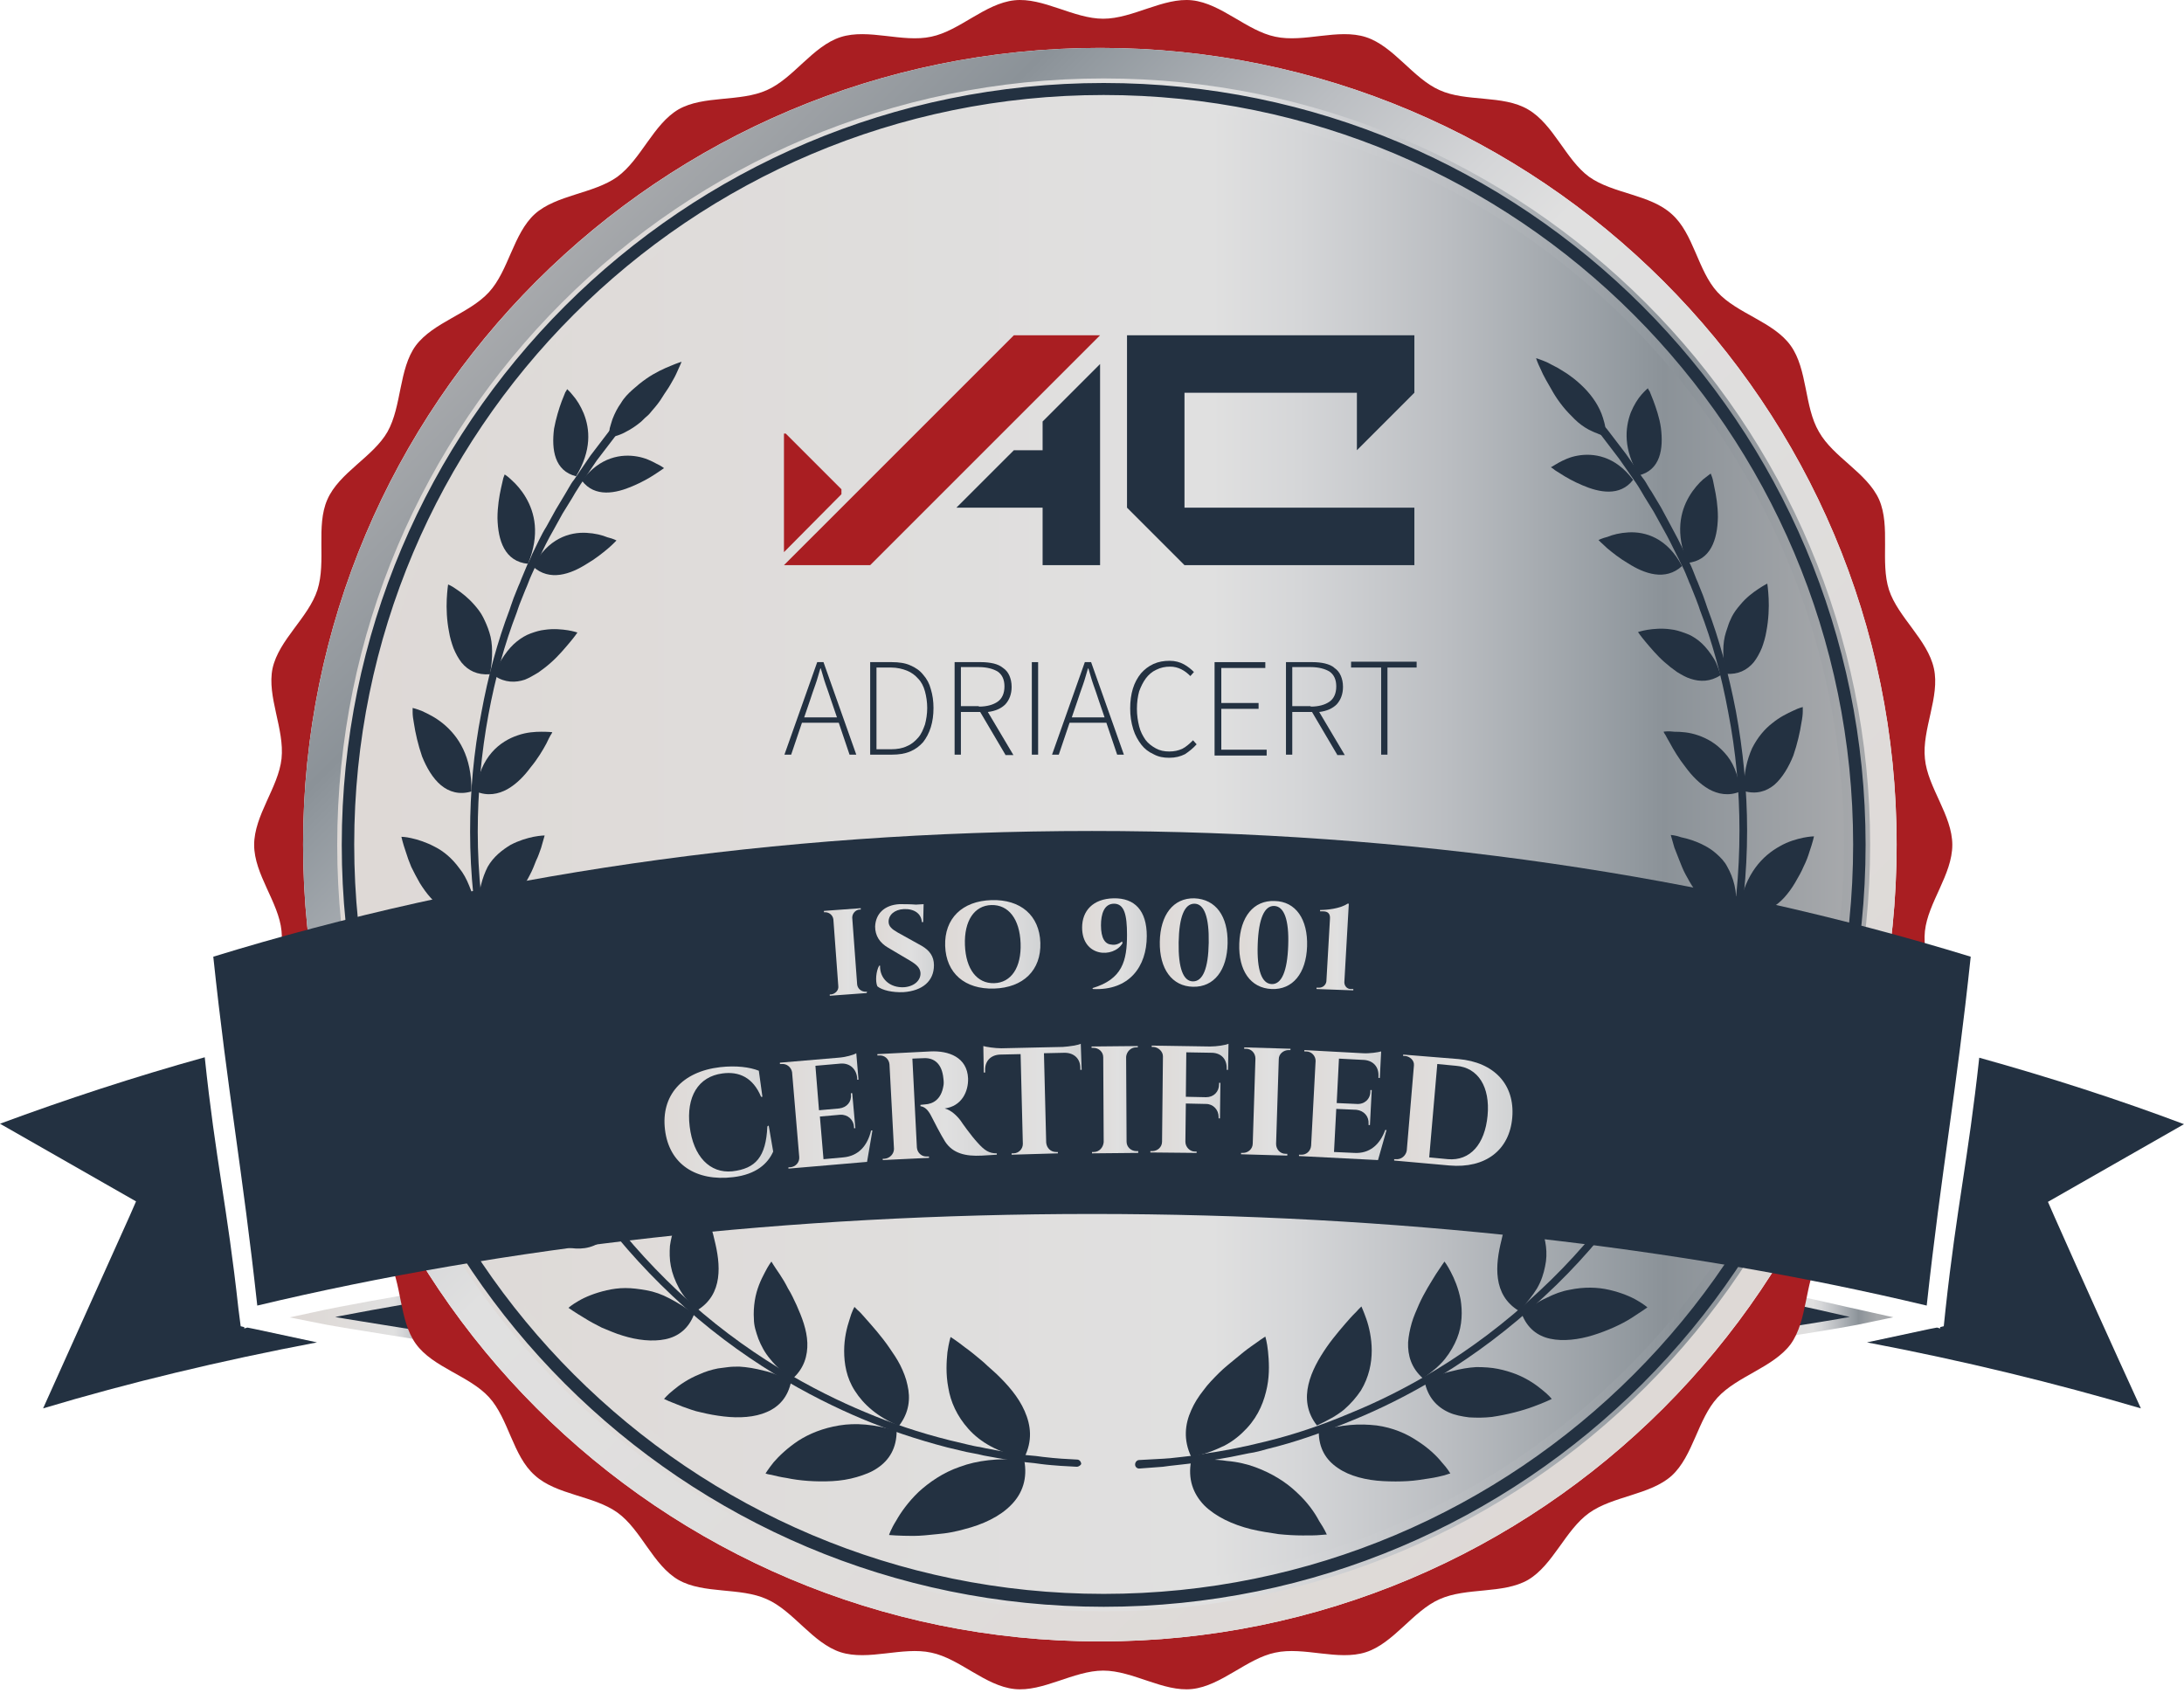 <svg width="120" height="93" viewBox="0 0 120 93" fill="none" xmlns="http://www.w3.org/2000/svg">
<path fill-rule="evenodd" clip-rule="evenodd" d="M95.032 73.734C97.203 73.29 100.682 72.846 102.853 72.377C100.83 71.933 99.202 71.514 97.105 71.144L95.032 73.734Z" fill="#233141" stroke="url(#paint0_linear)" stroke-width="0.5" stroke-miterlimit="10"/>
<path fill-rule="evenodd" clip-rule="evenodd" d="M23.759 71.144C21.662 71.514 19.145 71.933 17.122 72.377C19.293 72.821 22.895 73.29 25.066 73.734L23.759 71.144Z" fill="#233141" stroke="url(#paint1_linear)" stroke-width="0.5" stroke-miterlimit="10"/>
<path d="M60.641 87.353C83.246 87.353 101.57 69.028 101.57 46.423C101.57 23.819 83.246 5.494 60.641 5.494C38.036 5.494 19.712 23.819 19.712 46.423C19.712 69.028 38.036 87.353 60.641 87.353Z" fill="url(#paint2_linear)"/>
<path d="M60.642 4.31C37.377 4.31 18.528 23.159 18.528 46.423C18.528 69.688 37.377 88.537 60.642 88.537C83.906 88.537 102.755 69.688 102.755 46.423C102.755 23.159 83.906 4.31 60.642 4.31ZM60.642 87.328C38.043 87.328 19.712 68.998 19.712 46.399C19.712 23.8 38.043 5.47 60.642 5.47C83.24 5.47 101.571 23.8 101.571 46.399C101.571 69.022 83.24 87.328 60.642 87.328Z" fill="#233141" stroke="url(#paint3_linear)" stroke-width="0.5" stroke-miterlimit="10"/>
<path d="M105.765 51.16C105.937 49.581 107.27 48.052 107.27 46.423C107.27 44.795 105.913 43.266 105.765 41.687C105.592 40.083 106.604 38.282 106.258 36.728C105.913 35.149 104.284 33.915 103.791 32.41C103.298 30.881 103.89 28.932 103.248 27.451C102.582 25.971 100.732 25.132 99.942 23.726C99.128 22.345 99.326 20.297 98.388 18.989C97.451 17.682 95.452 17.238 94.367 16.053C93.281 14.869 93.059 12.822 91.85 11.761C90.666 10.675 88.618 10.65 87.311 9.713C86.028 8.775 85.362 6.826 83.956 6.012C82.574 5.198 80.551 5.618 79.095 4.951C77.64 4.31 76.579 2.534 75.049 2.04C73.52 1.547 71.645 2.361 70.066 2.016C68.511 1.695 67.105 0.19 65.502 0.017C63.923 -0.155 62.245 1.029 60.617 1.029C58.989 1.029 57.311 -0.155 55.732 0.017C54.128 0.19 52.722 1.695 51.168 2.016C49.589 2.361 47.714 1.547 46.184 2.04C44.655 2.534 43.594 4.31 42.138 4.951C40.658 5.618 38.66 5.223 37.278 6.012C35.896 6.826 35.23 8.751 33.923 9.713C32.615 10.65 30.567 10.7 29.383 11.761C28.199 12.846 27.952 14.869 26.867 16.053C25.781 17.238 23.808 17.706 22.845 18.989C21.908 20.272 22.081 22.32 21.291 23.726C20.502 25.108 18.627 25.971 17.985 27.451C17.344 28.907 17.936 30.856 17.442 32.41C16.949 33.94 15.321 35.149 14.975 36.728C14.655 38.282 15.642 40.058 15.469 41.687C15.296 43.266 13.964 44.795 13.964 46.423C13.964 48.052 15.321 49.581 15.469 51.16C15.642 52.764 14.63 54.565 14.975 56.119C15.321 57.698 16.949 58.932 17.442 60.437C17.936 61.966 17.344 63.915 17.985 65.395C18.651 66.876 20.502 67.715 21.291 69.096C22.105 70.478 21.908 72.525 22.845 73.833C23.783 75.14 25.781 75.585 26.867 76.769C27.952 77.953 28.174 80.001 29.383 81.061C30.567 82.147 32.615 82.172 33.923 83.109C35.23 84.047 35.872 85.996 37.278 86.81C38.66 87.599 40.683 87.205 42.138 87.871C43.594 88.512 44.655 90.288 46.184 90.782C47.714 91.275 49.589 90.461 51.168 90.806C52.722 91.127 54.128 92.632 55.732 92.805C57.311 92.978 58.989 91.793 60.617 91.793C62.245 91.793 63.923 92.978 65.502 92.805C67.105 92.632 68.511 91.127 70.066 90.806C71.645 90.461 73.52 91.275 75.049 90.782C76.579 90.288 77.64 88.512 79.095 87.871C80.576 87.205 82.574 87.599 83.956 86.81C85.337 85.996 86.003 84.071 87.311 83.134C88.618 82.196 90.666 82.147 91.85 81.086C93.034 80.001 93.281 77.978 94.367 76.793C95.452 75.609 97.426 75.14 98.388 73.858C99.326 72.55 99.153 70.527 99.942 69.121C100.732 67.739 102.607 66.876 103.248 65.42C103.89 63.965 103.298 62.016 103.791 60.461C104.284 58.932 105.913 57.723 106.258 56.144C106.604 54.565 105.592 52.764 105.765 51.16ZM60.444 90.19C36.267 90.19 16.653 70.601 16.653 46.399C16.653 22.221 36.242 2.632 60.444 2.632C84.622 2.632 104.21 22.221 104.21 46.399C104.235 70.601 84.622 90.19 60.444 90.19Z" fill="#A91E22"/>
<path d="M60.444 2.632C36.267 2.632 16.653 22.221 16.653 46.399C16.653 70.576 36.242 90.19 60.444 90.19C84.622 90.19 104.211 70.601 104.211 46.399C104.235 22.246 84.622 2.632 60.444 2.632ZM60.642 88.537C37.377 88.537 18.528 69.688 18.528 46.423C18.528 23.159 37.377 4.31 60.642 4.31C83.906 4.31 102.755 23.159 102.755 46.423C102.755 69.688 83.906 88.537 60.642 88.537Z" fill="url(#paint4_linear)"/>
<path d="M59.161 80.593C59.161 80.593 59.136 80.593 59.161 80.593L58.273 80.543C57.976 80.519 57.582 80.494 57.212 80.445C57.088 80.42 56.965 80.42 56.842 80.395C56.521 80.371 56.175 80.321 55.805 80.272L55.46 80.223C55.041 80.149 54.547 80.075 54.054 79.976C53.955 79.951 53.832 79.927 53.733 79.902C53.511 79.853 53.314 79.828 53.092 79.778L52.055 79.532C50.353 79.088 48.824 78.57 47.343 77.953C44.654 76.818 40.682 74.746 36.932 71.193C35.23 69.589 33.675 67.813 32.319 65.913C30.912 63.94 29.703 61.818 28.741 59.598C27.779 57.377 27.039 55.058 26.546 52.69C26.077 50.371 25.83 48.027 25.83 45.708C25.83 43.512 26.027 41.316 26.447 39.17C26.817 37.147 27.335 35.247 28.001 33.496L28.075 33.274C28.125 33.126 28.174 33.002 28.223 32.854L28.47 32.237C28.544 32.09 28.593 31.941 28.643 31.818C28.741 31.571 28.865 31.3 28.963 31.053C29.062 30.856 29.161 30.659 29.235 30.461C29.506 29.918 29.728 29.4 30.024 28.932L30.542 27.994L31.06 27.131C31.11 27.032 31.184 26.933 31.233 26.834C31.332 26.662 31.43 26.489 31.554 26.341L32.442 25.034L33.478 23.677C33.601 23.529 33.7 23.405 33.799 23.307C33.848 23.257 33.873 23.208 33.898 23.183L34.045 23.011C34.12 22.912 34.268 22.912 34.366 22.986C34.465 23.06 34.465 23.208 34.391 23.307L34.243 23.479C34.218 23.504 34.169 23.553 34.12 23.603C34.045 23.701 33.947 23.825 33.824 23.948L32.787 25.305L31.899 26.613C31.8 26.761 31.702 26.933 31.603 27.081C31.554 27.18 31.48 27.279 31.43 27.377L30.912 28.216L30.394 29.154C30.123 29.622 29.876 30.116 29.629 30.659C29.531 30.856 29.432 31.053 29.358 31.251C29.259 31.473 29.136 31.719 29.037 31.991C28.988 32.139 28.914 32.287 28.865 32.41L28.618 33.027C28.569 33.15 28.519 33.274 28.47 33.422L28.396 33.644C27.73 35.371 27.212 37.246 26.842 39.244C26.447 41.366 26.25 43.537 26.25 45.708C26.25 48.002 26.496 50.321 26.965 52.616C27.434 54.959 28.174 57.254 29.136 59.45C30.098 61.645 31.282 63.742 32.664 65.691C33.996 67.566 35.55 69.343 37.228 70.922C40.929 74.425 44.851 76.473 47.516 77.583C48.971 78.2 50.501 78.718 52.179 79.137L53.215 79.384C53.437 79.433 53.634 79.483 53.832 79.507C53.955 79.532 54.054 79.556 54.177 79.581C54.67 79.68 55.115 79.754 55.559 79.828L55.904 79.877C56.274 79.951 56.62 79.976 56.916 80.001C57.039 80.025 57.162 80.025 57.286 80.05C57.656 80.099 58.026 80.124 58.322 80.149L59.185 80.198C59.309 80.198 59.407 80.321 59.407 80.445C59.383 80.494 59.284 80.593 59.161 80.593Z" fill="#233141"/>
<path d="M48.848 84.343C48.848 84.343 49.39 84.392 50.18 84.392C50.575 84.392 51.043 84.343 51.512 84.293C51.759 84.269 52.005 84.244 52.252 84.195C52.499 84.145 52.746 84.096 52.992 84.022C53.979 83.775 54.941 83.331 55.558 82.69C56.175 82.073 56.471 81.234 56.274 80.223C54.843 80.099 53.683 80.247 52.746 80.593C51.808 80.913 51.043 81.456 50.476 81.974C49.908 82.517 49.489 83.109 49.242 83.553C48.946 84.022 48.848 84.343 48.848 84.343Z" fill="#233141"/>
<path d="M42.062 80.963C42.062 80.963 42.186 81.012 42.383 81.037C42.581 81.086 42.877 81.16 43.222 81.21C43.913 81.358 44.826 81.431 45.739 81.382C46.183 81.358 46.651 81.284 47.071 81.16C47.49 81.037 47.885 80.889 48.206 80.667C48.872 80.223 49.266 79.556 49.266 78.619C48.033 78.249 46.997 78.175 46.108 78.323C45.22 78.471 44.48 78.767 43.864 79.162C43.271 79.556 42.803 80.001 42.507 80.346C42.211 80.716 42.062 80.963 42.062 80.963Z" fill="#233141"/>
<path d="M36.487 76.867C36.487 76.867 36.586 76.917 36.759 76.991C36.931 77.065 37.178 77.163 37.499 77.287C37.795 77.385 38.14 77.534 38.535 77.608C38.93 77.706 39.349 77.78 39.769 77.829C40.607 77.928 41.471 77.879 42.137 77.583C42.828 77.287 43.297 76.744 43.469 75.905C42.926 75.634 42.433 75.412 41.964 75.313C41.495 75.19 41.051 75.116 40.632 75.091C40.41 75.091 40.213 75.091 40.015 75.116C39.818 75.14 39.645 75.165 39.448 75.19C39.078 75.264 38.757 75.362 38.436 75.51C37.819 75.757 37.326 76.103 37.005 76.374C36.66 76.645 36.487 76.867 36.487 76.867Z" fill="#233141"/>
<path d="M31.232 71.859C31.232 71.859 31.578 72.106 32.121 72.427C32.392 72.599 32.713 72.772 33.058 72.945C33.428 73.093 33.798 73.266 34.218 73.389C35.007 73.635 35.846 73.734 36.561 73.586C37.277 73.438 37.844 72.994 38.14 72.205C37.672 71.835 37.203 71.563 36.783 71.341C36.364 71.119 35.945 70.971 35.525 70.897C35.106 70.823 34.736 70.774 34.366 70.774C33.996 70.774 33.65 70.823 33.33 70.897C32.688 71.045 32.145 71.267 31.775 71.489C31.43 71.686 31.232 71.859 31.232 71.859Z" fill="#233141"/>
<path d="M27.112 66.037C27.112 66.037 27.384 66.333 27.852 66.752C28.321 67.147 28.987 67.641 29.678 68.011C30.393 68.381 31.183 68.627 31.874 68.603C32.565 68.578 33.206 68.257 33.626 67.567C32.861 66.703 32.096 66.185 31.38 65.864C30.64 65.543 29.925 65.469 29.308 65.494C28.691 65.519 28.124 65.642 27.754 65.79C27.334 65.913 27.112 66.037 27.112 66.037Z" fill="#233141"/>
<path d="M24.324 59.672C24.324 59.672 24.374 59.746 24.472 59.894C24.571 60.042 24.719 60.215 24.892 60.437C25.064 60.659 25.286 60.905 25.533 61.177C25.78 61.423 26.076 61.67 26.372 61.917C26.668 62.139 26.989 62.361 27.309 62.509C27.63 62.682 27.976 62.78 28.296 62.83C28.962 62.928 29.579 62.731 30.122 62.163C29.974 61.941 29.826 61.719 29.678 61.522C29.53 61.325 29.382 61.152 29.234 60.979C28.938 60.659 28.617 60.412 28.296 60.19C27.68 59.77 27.038 59.573 26.446 59.499C25.854 59.425 25.311 59.45 24.941 59.524C24.571 59.598 24.324 59.672 24.324 59.672Z" fill="#233141"/>
<path d="M22.598 52.912C22.598 52.912 22.746 53.257 22.992 53.726C23.264 54.195 23.659 54.812 24.127 55.354C24.596 55.897 25.188 56.341 25.78 56.538C26.372 56.736 26.989 56.687 27.581 56.242C27.409 55.749 27.186 55.33 26.964 54.984C26.742 54.639 26.496 54.343 26.249 54.096C25.731 53.603 25.139 53.307 24.621 53.134C24.078 52.961 23.584 52.887 23.214 52.887C22.82 52.887 22.598 52.912 22.598 52.912Z" fill="#233141"/>
<path d="M22.055 45.979C22.055 45.979 22.129 46.325 22.301 46.818C22.375 47.065 22.474 47.336 22.597 47.632C22.745 47.928 22.893 48.224 23.066 48.52C23.436 49.112 23.856 49.631 24.398 49.927C24.916 50.223 25.509 50.272 26.15 49.951C26.101 49.705 26.051 49.483 25.977 49.261C25.928 49.038 25.854 48.841 25.78 48.668C25.632 48.298 25.459 47.978 25.237 47.706C24.843 47.163 24.374 46.769 23.88 46.522C23.412 46.275 22.943 46.127 22.597 46.053C22.277 45.979 22.055 45.979 22.055 45.979Z" fill="#233141"/>
<path d="M22.672 38.899C22.672 38.899 22.672 38.973 22.672 39.145C22.672 39.293 22.697 39.516 22.746 39.762C22.82 40.256 22.968 40.922 23.19 41.563C23.437 42.18 23.782 42.772 24.226 43.142C24.67 43.512 25.238 43.685 25.904 43.487C25.928 41.563 25.188 40.453 24.349 39.762C23.93 39.417 23.511 39.219 23.19 39.071C22.894 38.948 22.672 38.899 22.672 38.899Z" fill="#233141"/>
<path d="M24.621 32.114C24.621 32.114 24.571 32.435 24.547 32.928C24.522 33.422 24.547 34.088 24.67 34.705C24.719 35.025 24.818 35.346 24.917 35.617C25.04 35.914 25.188 36.185 25.361 36.407C25.731 36.851 26.224 37.098 26.915 37.048C26.964 36.826 26.989 36.604 27.014 36.382C27.038 36.16 27.038 35.963 27.038 35.79C27.038 35.42 26.989 35.05 26.89 34.754C26.792 34.433 26.668 34.162 26.545 33.915C26.422 33.669 26.249 33.447 26.076 33.249C25.731 32.854 25.386 32.583 25.089 32.386C24.818 32.188 24.621 32.114 24.621 32.114Z" fill="#233141"/>
<path d="M27.729 26.07C27.729 26.07 27.704 26.144 27.655 26.267C27.63 26.39 27.581 26.588 27.531 26.81C27.433 27.254 27.334 27.846 27.334 28.463C27.359 29.697 27.729 30.856 29.012 30.979C29.678 29.351 29.382 28.167 28.888 27.328C28.642 26.909 28.346 26.588 28.123 26.39C27.901 26.169 27.729 26.07 27.729 26.07Z" fill="#233141"/>
<path d="M31.159 21.382C31.159 21.382 31.134 21.456 31.06 21.555C31.011 21.678 30.937 21.851 30.863 22.048C30.715 22.443 30.542 23.011 30.443 23.553C30.295 24.713 30.468 25.872 31.652 26.169C32.516 24.738 32.417 23.578 32.072 22.715C31.899 22.295 31.677 21.95 31.48 21.728C31.307 21.506 31.159 21.382 31.159 21.382Z" fill="#233141"/>
<path d="M52.229 73.463C52.229 73.463 52.55 73.66 53.018 74.03C53.265 74.203 53.536 74.425 53.833 74.672C53.98 74.795 54.129 74.918 54.277 75.067C54.425 75.19 54.573 75.338 54.745 75.486C55.362 76.078 55.954 76.744 56.3 77.534C56.645 78.323 56.744 79.162 56.275 80.099C54.844 79.828 53.857 79.236 53.216 78.52C52.574 77.805 52.229 77.016 52.105 76.251C51.958 75.486 52.007 74.795 52.056 74.302C52.13 73.784 52.229 73.463 52.229 73.463Z" fill="#233141"/>
<path d="M46.949 71.81C46.949 71.81 47.023 71.884 47.122 71.983C47.245 72.081 47.393 72.254 47.566 72.451C47.936 72.871 48.405 73.389 48.849 74.03C49.071 74.351 49.293 74.672 49.466 75.017C49.638 75.363 49.786 75.733 49.861 76.103C50.033 76.843 49.959 77.608 49.392 78.348C48.208 77.855 47.443 77.164 46.974 76.424C46.505 75.708 46.382 74.919 46.382 74.228C46.382 73.537 46.53 72.945 46.678 72.501C46.801 72.057 46.949 71.81 46.949 71.81Z" fill="#233141"/>
<path d="M42.385 69.318C42.385 69.318 42.434 69.392 42.508 69.516C42.582 69.639 42.706 69.811 42.854 70.034C43.002 70.256 43.15 70.502 43.298 70.798C43.471 71.07 43.618 71.391 43.767 71.711C44.063 72.377 44.334 73.068 44.359 73.784C44.383 74.474 44.186 75.19 43.544 75.757C43.026 75.436 42.632 75.067 42.336 74.696C42.015 74.326 41.818 73.932 41.669 73.561C41.596 73.364 41.546 73.192 41.497 73.019C41.447 72.821 41.423 72.649 41.423 72.476C41.398 72.131 41.423 71.785 41.472 71.465C41.571 70.823 41.818 70.305 42.015 69.935C42.212 69.54 42.385 69.318 42.385 69.318Z" fill="#233141"/>
<path d="M38.315 65.568C38.315 65.568 38.463 65.864 38.66 66.333C38.759 66.555 38.857 66.851 38.956 67.147C39.079 67.443 39.178 67.764 39.252 68.109C39.425 68.8 39.548 69.54 39.45 70.231C39.351 70.922 39.03 71.563 38.29 72.007C37.87 71.588 37.525 71.193 37.303 70.774C37.081 70.355 36.933 69.96 36.859 69.565C36.785 69.195 36.785 68.8 36.81 68.455C36.859 68.109 36.933 67.789 37.056 67.493C37.278 66.901 37.599 66.432 37.846 66.111C38.117 65.766 38.315 65.568 38.315 65.568Z" fill="#233141"/>
<path d="M34.984 61.251C34.984 61.251 35.082 61.572 35.157 62.04C35.255 62.509 35.379 63.15 35.428 63.866C35.477 64.557 35.477 65.272 35.23 65.914C35.008 66.555 34.614 67.098 33.824 67.394C33.158 66.456 32.887 65.593 32.887 64.803C32.887 64.039 33.109 63.397 33.429 62.854C33.75 62.336 34.145 61.917 34.441 61.67C34.762 61.399 34.984 61.251 34.984 61.251Z" fill="#233141"/>
<path d="M32.295 56.588C32.295 56.588 32.295 56.662 32.319 56.785C32.344 56.909 32.344 57.106 32.344 57.353C32.344 57.575 32.344 57.871 32.344 58.167C32.319 58.463 32.319 58.784 32.295 59.104C32.27 59.425 32.196 59.77 32.122 60.091C32.023 60.412 31.924 60.708 31.776 61.004C31.48 61.547 30.987 61.991 30.222 62.139C30.099 61.892 30 61.645 29.926 61.423C29.852 61.201 29.803 60.955 29.778 60.757C29.704 60.338 29.729 59.943 29.778 59.573C29.901 58.858 30.247 58.29 30.617 57.846C30.987 57.402 31.406 57.106 31.752 56.909C32.073 56.687 32.295 56.588 32.295 56.588Z" fill="#233141"/>
<path d="M30.642 51.382C30.642 51.382 30.617 51.678 30.543 52.123C30.494 52.566 30.395 53.159 30.198 53.751C30.025 54.343 29.778 54.96 29.384 55.428C28.989 55.897 28.446 56.218 27.706 56.218C27.582 55.724 27.533 55.256 27.533 54.836C27.533 54.417 27.632 54.047 27.755 53.726C28.002 53.085 28.372 52.591 28.816 52.246C29.26 51.9 29.704 51.678 30.05 51.555C30.42 51.432 30.642 51.382 30.642 51.382Z" fill="#233141"/>
<path d="M29.926 45.906C29.926 45.906 29.852 46.177 29.729 46.596C29.655 46.794 29.581 47.04 29.457 47.287C29.359 47.534 29.26 47.805 29.112 48.077C28.841 48.619 28.471 49.137 28.051 49.508C27.607 49.878 27.064 50.1 26.349 49.952C26.324 49.705 26.324 49.483 26.324 49.261C26.349 49.039 26.374 48.841 26.423 48.644C26.522 48.249 26.645 47.928 26.793 47.633C27.114 47.065 27.607 46.695 28.051 46.424C28.52 46.177 28.964 46.053 29.309 45.98C29.704 45.906 29.926 45.906 29.926 45.906Z" fill="#233141"/>
<path d="M30.345 40.231C30.345 40.231 30.321 40.305 30.247 40.404C30.197 40.503 30.099 40.675 30.025 40.848C29.827 41.218 29.531 41.712 29.161 42.156C28.816 42.624 28.396 43.068 27.878 43.364C27.385 43.636 26.793 43.759 26.151 43.488C26.373 41.563 27.484 40.725 28.446 40.404C28.939 40.231 29.408 40.206 29.753 40.206C30.123 40.206 30.345 40.231 30.345 40.231Z" fill="#233141"/>
<path d="M31.727 34.754C31.727 34.754 31.579 34.976 31.308 35.297C31.036 35.618 30.691 36.037 30.271 36.407C30.049 36.605 29.827 36.777 29.581 36.95C29.334 37.098 29.087 37.246 28.84 37.345C28.322 37.517 27.755 37.517 27.188 37.147C27.262 36.925 27.335 36.703 27.41 36.53C27.484 36.333 27.607 36.16 27.706 36.012C27.928 35.692 28.15 35.445 28.396 35.248C28.643 35.05 28.89 34.902 29.161 34.803C29.433 34.705 29.679 34.631 29.926 34.606C30.419 34.532 30.888 34.581 31.209 34.631C31.505 34.68 31.727 34.754 31.727 34.754Z" fill="#233141"/>
<path d="M33.873 29.697C33.873 29.697 33.824 29.746 33.75 29.82C33.676 29.894 33.552 30.017 33.404 30.141C33.108 30.387 32.714 30.708 32.245 30.979C31.357 31.547 30.197 31.966 29.284 31.128C30.098 29.573 31.307 29.228 32.22 29.277C32.689 29.302 33.084 29.401 33.38 29.524C33.7 29.598 33.873 29.697 33.873 29.697Z" fill="#233141"/>
<path d="M36.488 25.725C36.488 25.725 36.439 25.749 36.34 25.823C36.266 25.873 36.118 25.971 35.97 26.07C35.674 26.267 35.23 26.514 34.761 26.711C33.849 27.106 32.689 27.353 31.974 26.415C32.961 25.083 34.169 24.935 35.008 25.083C35.452 25.157 35.798 25.33 36.069 25.478C36.34 25.601 36.488 25.725 36.488 25.725Z" fill="#233141"/>
<path d="M37.45 19.877C37.45 19.877 37.203 19.951 36.858 20.099C36.488 20.247 35.994 20.47 35.501 20.815C35.254 20.988 35.007 21.185 34.761 21.407C34.514 21.629 34.292 21.851 34.119 22.147C33.922 22.419 33.774 22.715 33.651 23.035C33.601 23.183 33.552 23.356 33.502 23.529C33.478 23.701 33.453 23.874 33.453 24.047C33.626 24.022 33.774 23.973 33.947 23.924C34.095 23.874 34.267 23.8 34.391 23.726C34.687 23.578 34.933 23.405 35.18 23.208C35.303 23.109 35.402 22.986 35.526 22.887C35.649 22.789 35.748 22.665 35.846 22.542C36.044 22.32 36.241 22.073 36.389 21.826C36.537 21.58 36.71 21.358 36.833 21.136C36.956 20.914 37.08 20.716 37.154 20.544C37.351 20.124 37.45 19.877 37.45 19.877Z" fill="#233141"/>
<path d="M62.59 80.691C62.467 80.691 62.368 80.593 62.368 80.469C62.368 80.346 62.467 80.223 62.59 80.223L63.947 80.149C64.046 80.149 64.169 80.124 64.293 80.124L64.514 80.099C64.663 80.075 64.811 80.075 64.959 80.05C65.255 80.025 65.575 79.976 65.896 79.927C66.069 79.902 66.266 79.853 66.463 79.828C66.834 79.779 67.204 79.705 67.623 79.631L68.585 79.433C68.931 79.359 69.276 79.26 69.621 79.186C71.028 78.841 72.607 78.323 74.284 77.608C76.875 76.547 80.773 74.524 84.597 70.922C88.026 67.739 90.814 63.767 92.713 59.425C93.676 57.229 94.391 54.91 94.885 52.566C95.353 50.297 95.575 47.978 95.575 45.634C95.575 43.463 95.378 41.292 94.959 39.145C94.588 37.122 94.07 35.247 93.404 33.52C93.38 33.446 93.355 33.372 93.33 33.298C93.281 33.175 93.232 33.027 93.182 32.904L92.936 32.287C92.886 32.139 92.812 32.016 92.763 31.867C92.664 31.621 92.566 31.374 92.442 31.127C92.343 30.955 92.269 30.757 92.171 30.585C91.899 30.042 91.653 29.524 91.381 29.055L90.863 28.117L90.345 27.279C90.296 27.18 90.222 27.081 90.172 26.983C90.074 26.81 89.975 26.662 89.876 26.514L88.963 25.206L87.927 23.849C87.804 23.701 87.705 23.578 87.631 23.504C87.582 23.455 87.557 23.405 87.508 23.381L87.36 23.208C87.286 23.109 87.286 22.961 87.385 22.887C87.483 22.813 87.631 22.813 87.705 22.912L87.853 23.085C87.878 23.134 87.927 23.159 87.977 23.208C88.051 23.307 88.174 23.43 88.297 23.578L89.334 24.935L90.246 26.242C90.37 26.39 90.468 26.563 90.567 26.736C90.617 26.835 90.691 26.933 90.74 27.007L91.258 27.871L91.776 28.833C92.047 29.326 92.319 29.845 92.566 30.387C92.639 30.56 92.738 30.757 92.837 30.93C92.96 31.177 93.059 31.448 93.158 31.695C93.207 31.843 93.281 31.966 93.33 32.114L93.577 32.731C93.626 32.879 93.676 33.002 93.725 33.15C93.75 33.224 93.774 33.298 93.799 33.372C94.465 35.124 94.983 37.024 95.378 39.071C95.773 41.218 95.995 43.438 95.995 45.634C95.995 48.002 95.748 50.346 95.279 52.641C94.786 55.009 94.046 57.353 93.084 59.573C91.184 63.965 88.347 68.01 84.868 71.218C80.995 74.869 77.047 76.917 74.408 78.002C72.681 78.718 71.102 79.26 69.671 79.606C69.325 79.705 68.98 79.803 68.61 79.853L67.648 80.05C67.228 80.124 66.858 80.198 66.463 80.247C66.266 80.272 66.069 80.297 65.896 80.346C65.551 80.395 65.205 80.445 64.934 80.469C64.786 80.494 64.638 80.494 64.49 80.519L64.268 80.543C64.144 80.568 64.021 80.568 63.898 80.593L62.59 80.691Z" fill="#233141"/>
<path d="M69.523 73.438C69.523 73.438 69.449 73.487 69.301 73.586C69.153 73.685 68.956 73.833 68.709 74.005C68.462 74.178 68.191 74.4 67.895 74.647C67.599 74.894 67.278 75.14 66.982 75.436C66.686 75.732 66.365 76.053 66.119 76.398C65.847 76.744 65.625 77.089 65.453 77.484C65.107 78.249 65.008 79.112 65.453 80.05C66.168 79.927 66.76 79.68 67.278 79.433C67.796 79.162 68.191 78.816 68.512 78.471C69.178 77.755 69.474 76.941 69.622 76.201C69.77 75.461 69.721 74.746 69.671 74.252C69.622 73.759 69.523 73.438 69.523 73.438Z" fill="#233141"/>
<path d="M74.803 71.785C74.803 71.785 74.729 71.859 74.63 71.958C74.531 72.081 74.359 72.229 74.186 72.427C74.013 72.624 73.791 72.871 73.569 73.142C73.347 73.413 73.125 73.685 72.903 74.005C72.459 74.647 72.064 75.338 71.892 76.078C71.719 76.818 71.793 77.608 72.361 78.323C72.953 78.052 73.446 77.78 73.841 77.46C74.236 77.114 74.531 76.769 74.778 76.399C75.222 75.659 75.37 74.894 75.37 74.203C75.37 73.537 75.222 72.895 75.074 72.476C74.926 72.056 74.803 71.785 74.803 71.785Z" fill="#233141"/>
<path d="M79.367 69.318C79.367 69.318 79.169 69.59 78.898 70.009C78.626 70.453 78.256 71.02 77.96 71.686C77.812 72.032 77.664 72.353 77.566 72.698C77.467 73.043 77.393 73.413 77.368 73.759C77.344 74.474 77.541 75.165 78.182 75.733C78.676 75.387 79.095 75.042 79.391 74.672C79.687 74.302 79.909 73.907 80.057 73.537C80.205 73.167 80.279 72.797 80.304 72.427C80.329 72.057 80.304 71.736 80.255 71.415C80.131 70.774 79.909 70.256 79.712 69.886C79.539 69.54 79.367 69.318 79.367 69.318Z" fill="#233141"/>
<path d="M83.438 65.568C83.438 65.568 83.29 65.864 83.092 66.333C82.919 66.802 82.648 67.418 82.5 68.134C82.327 68.825 82.204 69.565 82.303 70.256C82.401 70.946 82.722 71.588 83.462 72.032C83.882 71.612 84.202 71.193 84.449 70.798C84.696 70.379 84.819 69.96 84.893 69.59C85.066 68.825 84.918 68.085 84.696 67.517C84.474 66.925 84.153 66.456 83.906 66.111C83.635 65.741 83.438 65.568 83.438 65.568Z" fill="#233141"/>
<path d="M86.768 61.251C86.768 61.251 86.669 61.547 86.57 62.04C86.521 62.287 86.472 62.558 86.422 62.879C86.373 63.175 86.324 63.52 86.324 63.866C86.274 64.556 86.274 65.272 86.521 65.913C86.743 66.555 87.138 67.097 87.927 67.394C88.593 66.456 88.865 65.568 88.865 64.803C88.865 64.408 88.815 64.063 88.717 63.742C88.618 63.422 88.47 63.126 88.322 62.854C88.001 62.336 87.631 61.941 87.311 61.67C86.99 61.398 86.768 61.251 86.768 61.251Z" fill="#233141"/>
<path d="M89.432 56.563C89.432 56.563 89.408 56.859 89.383 57.328C89.358 57.797 89.358 58.413 89.432 59.079C89.482 59.721 89.654 60.412 89.95 60.954C90.246 61.497 90.74 61.941 91.505 62.089C91.628 61.843 91.727 61.596 91.776 61.374C91.85 61.152 91.899 60.93 91.924 60.708C91.949 60.486 91.973 60.288 91.973 60.091C91.973 59.894 91.949 59.696 91.924 59.523C91.801 58.808 91.48 58.241 91.085 57.797C90.691 57.352 90.271 57.056 89.95 56.859C89.679 56.662 89.432 56.563 89.432 56.563Z" fill="#233141"/>
<path d="M91.11 51.357C91.11 51.357 91.135 51.654 91.209 52.098C91.234 52.32 91.283 52.566 91.332 52.862C91.357 53.01 91.406 53.158 91.431 53.282C91.456 53.43 91.505 53.578 91.554 53.726C91.727 54.318 91.999 54.935 92.369 55.404C92.763 55.872 93.281 56.193 94.022 56.193C94.17 55.7 94.194 55.231 94.194 54.811C94.17 54.392 94.12 54.022 93.997 53.701C93.75 53.035 93.355 52.566 92.911 52.221C92.492 51.876 92.023 51.654 91.678 51.53C91.332 51.407 91.11 51.357 91.11 51.357Z" fill="#233141"/>
<path d="M91.801 45.881C91.801 45.881 91.875 46.152 91.998 46.571C92.072 46.769 92.171 47.016 92.269 47.262C92.368 47.509 92.467 47.78 92.615 48.052C92.763 48.323 92.911 48.594 93.084 48.841C93.256 49.088 93.454 49.31 93.676 49.507C94.12 49.877 94.663 50.099 95.378 49.951C95.477 48.965 95.23 48.2 94.909 47.632C94.761 47.336 94.539 47.114 94.317 46.917C94.095 46.719 93.873 46.571 93.626 46.448C93.158 46.201 92.714 46.078 92.368 46.004C92.023 45.881 91.801 45.881 91.801 45.881Z" fill="#233141"/>
<path d="M91.406 40.206C91.406 40.206 91.431 40.28 91.505 40.379C91.554 40.478 91.653 40.65 91.752 40.823C91.949 41.193 92.245 41.687 92.615 42.155C92.96 42.624 93.38 43.068 93.898 43.364C94.391 43.636 94.984 43.759 95.625 43.487C95.502 42.525 95.206 41.834 94.737 41.341C94.293 40.848 93.799 40.576 93.306 40.404C92.812 40.231 92.344 40.206 91.998 40.206C91.628 40.157 91.406 40.206 91.406 40.206Z" fill="#233141"/>
<path d="M90 34.729C90 34.729 90.148 34.951 90.419 35.272C90.691 35.593 91.036 36.012 91.456 36.382C91.678 36.58 91.9 36.752 92.146 36.925C92.393 37.073 92.64 37.221 92.886 37.295C93.405 37.468 93.972 37.468 94.54 37.098C94.466 36.876 94.391 36.654 94.317 36.481C94.243 36.283 94.12 36.111 94.021 35.963C93.799 35.642 93.577 35.395 93.331 35.198C93.207 35.099 93.084 35.025 92.96 34.951C92.837 34.877 92.689 34.828 92.566 34.779C92.294 34.68 92.048 34.606 91.801 34.581C91.308 34.507 90.839 34.556 90.518 34.606C90.222 34.655 90 34.729 90 34.729Z" fill="#233141"/>
<path d="M87.829 29.672C87.829 29.672 87.878 29.721 87.953 29.795C88.026 29.869 88.15 29.968 88.298 30.116C88.594 30.362 88.989 30.683 89.457 30.954C90.346 31.522 91.505 31.941 92.418 31.103C91.604 29.548 90.395 29.203 89.482 29.252C89.013 29.277 88.619 29.376 88.323 29.499C88.026 29.573 87.829 29.672 87.829 29.672Z" fill="#233141"/>
<path d="M85.214 25.675C85.214 25.675 85.263 25.7 85.362 25.774C85.436 25.848 85.584 25.922 85.732 26.02C86.028 26.218 86.472 26.465 86.941 26.662C87.854 27.057 89.013 27.303 89.729 26.366C88.742 25.034 87.533 24.886 86.694 25.034C86.25 25.108 85.905 25.28 85.633 25.428C85.387 25.576 85.214 25.675 85.214 25.675Z" fill="#233141"/>
<path d="M72.902 84.318C72.902 84.318 72.779 84.318 72.532 84.343C72.31 84.367 71.964 84.367 71.57 84.367C71.175 84.367 70.706 84.343 70.237 84.293C69.744 84.219 69.251 84.145 68.733 84.022C68.239 83.899 67.746 83.726 67.302 83.504C66.858 83.282 66.463 83.01 66.167 82.714C65.55 82.073 65.254 81.259 65.451 80.247C66.167 80.198 66.808 80.173 67.4 80.272C67.992 80.321 68.51 80.445 68.979 80.617C69.917 80.963 70.681 81.456 71.249 81.999C71.841 82.542 72.236 83.109 72.483 83.578C72.779 84.022 72.902 84.318 72.902 84.318Z" fill="#233141"/>
<path d="M79.687 80.963C79.687 80.963 79.563 80.987 79.366 81.061C79.168 81.111 78.873 81.185 78.527 81.234C78.182 81.284 77.787 81.358 77.343 81.382C76.924 81.407 76.455 81.407 75.986 81.382C75.073 81.333 74.16 81.111 73.519 80.667C72.853 80.223 72.458 79.581 72.458 78.644C73.075 78.446 73.642 78.348 74.185 78.298C74.703 78.249 75.197 78.274 75.641 78.323C76.529 78.446 77.269 78.767 77.861 79.162C78.478 79.557 78.922 79.976 79.218 80.346C79.539 80.692 79.687 80.963 79.687 80.963Z" fill="#233141"/>
<path d="M85.262 76.867C85.262 76.867 84.867 77.065 84.251 77.287C83.659 77.509 82.82 77.731 81.981 77.854C81.561 77.903 81.142 77.904 80.723 77.879C80.328 77.829 79.933 77.755 79.612 77.608C78.946 77.311 78.453 76.769 78.28 75.93C78.823 75.634 79.317 75.436 79.785 75.338C80.254 75.214 80.698 75.14 81.117 75.116C81.537 75.116 81.932 75.14 82.302 75.214C82.672 75.288 82.992 75.387 83.313 75.51C83.93 75.757 84.423 76.103 84.744 76.374C85.09 76.645 85.262 76.867 85.262 76.867Z" fill="#233141"/>
<path d="M90.517 71.835C90.517 71.835 90.172 72.081 89.629 72.427C89.086 72.772 88.322 73.118 87.532 73.364C86.743 73.611 85.879 73.71 85.188 73.561C84.473 73.413 83.905 72.969 83.609 72.18C84.078 71.81 84.522 71.514 84.966 71.317C85.41 71.094 85.805 70.946 86.225 70.872C87.039 70.7 87.779 70.724 88.42 70.872C89.062 71.02 89.604 71.243 89.975 71.465C90.32 71.662 90.517 71.835 90.517 71.835Z" fill="#233141"/>
<path d="M94.637 66.012C94.637 66.012 94.341 66.308 93.897 66.728C93.675 66.925 93.379 67.147 93.083 67.369C92.762 67.591 92.442 67.813 92.071 67.986C91.356 68.356 90.566 68.603 89.876 68.578C89.185 68.553 88.543 68.233 88.124 67.542C88.889 66.678 89.654 66.16 90.369 65.84C90.739 65.692 91.109 65.593 91.455 65.519C91.8 65.469 92.145 65.445 92.442 65.445C93.083 65.469 93.626 65.593 94.02 65.741C94.415 65.889 94.637 66.012 94.637 66.012Z" fill="#233141"/>
<path d="M97.4 59.647C97.4 59.647 97.203 59.968 96.833 60.437C96.463 60.881 95.945 61.448 95.353 61.917C94.736 62.386 94.07 62.731 93.428 62.83C92.762 62.928 92.145 62.731 91.603 62.164C91.751 61.941 91.899 61.719 92.022 61.522C92.17 61.325 92.318 61.152 92.466 60.979C92.614 60.807 92.787 60.683 92.935 60.535C93.083 60.412 93.231 60.289 93.403 60.19C94.02 59.77 94.686 59.573 95.278 59.499C95.871 59.425 96.389 59.45 96.784 59.499C97.178 59.548 97.4 59.647 97.4 59.647Z" fill="#233141"/>
<path d="M99.152 52.887C99.152 52.887 99.028 53.233 98.757 53.701C98.634 53.948 98.461 54.219 98.264 54.491C98.165 54.639 98.066 54.762 97.968 54.91C97.844 55.058 97.746 55.182 97.622 55.33C97.129 55.873 96.586 56.317 95.969 56.514C95.377 56.711 94.76 56.662 94.144 56.218C94.341 55.724 94.538 55.305 94.76 54.96C94.982 54.614 95.254 54.318 95.501 54.072C96.019 53.578 96.586 53.282 97.129 53.109C97.671 52.937 98.165 52.863 98.535 52.863C98.93 52.838 99.152 52.887 99.152 52.887Z" fill="#233141"/>
<path d="M99.67 45.955C99.67 45.955 99.596 46.3 99.423 46.793C99.349 47.04 99.251 47.312 99.102 47.608C98.979 47.904 98.806 48.2 98.634 48.496C98.461 48.792 98.264 49.063 98.042 49.31C97.82 49.557 97.573 49.754 97.301 49.902C96.783 50.198 96.191 50.247 95.55 49.927C95.895 47.978 96.857 47.015 97.795 46.497C98.264 46.226 98.732 46.103 99.078 46.029C99.448 45.955 99.67 45.955 99.67 45.955Z" fill="#233141"/>
<path d="M99.053 38.849C99.053 38.849 99.053 38.923 99.053 39.096C99.053 39.244 99.029 39.466 98.979 39.713C98.905 40.206 98.757 40.872 98.535 41.514C98.288 42.131 97.943 42.723 97.499 43.117C97.055 43.487 96.487 43.66 95.821 43.463C95.797 42.501 95.994 41.736 96.266 41.119C96.562 40.527 96.956 40.058 97.376 39.737C97.795 39.392 98.215 39.195 98.535 39.047C98.831 38.899 99.053 38.849 99.053 38.849Z" fill="#233141"/>
<path d="M97.104 32.065C97.104 32.065 97.154 32.386 97.178 32.879C97.203 33.373 97.178 34.039 97.055 34.68C97.006 35.001 96.907 35.322 96.808 35.593C96.685 35.889 96.537 36.16 96.364 36.382C95.994 36.826 95.501 37.073 94.81 37.024C94.76 36.802 94.736 36.58 94.711 36.358C94.686 36.136 94.686 35.938 94.686 35.766C94.686 35.395 94.736 35.026 94.835 34.729C94.884 34.581 94.933 34.433 94.983 34.285C95.032 34.137 95.106 34.014 95.155 33.891C95.279 33.644 95.451 33.422 95.624 33.224C95.945 32.83 96.315 32.558 96.611 32.361C96.907 32.164 97.104 32.065 97.104 32.065Z" fill="#233141"/>
<path d="M93.996 26.02C93.996 26.02 94.02 26.095 94.07 26.218C94.119 26.341 94.144 26.539 94.193 26.761C94.292 27.205 94.39 27.797 94.39 28.414C94.366 29.647 93.996 30.807 92.713 30.93C92.046 29.302 92.318 28.117 92.811 27.279C93.058 26.859 93.354 26.539 93.576 26.341C93.823 26.144 93.996 26.02 93.996 26.02Z" fill="#233141"/>
<path d="M90.542 21.333C90.542 21.333 90.567 21.407 90.641 21.506C90.69 21.629 90.764 21.802 90.838 21.999C90.986 22.394 91.184 22.961 91.258 23.504C91.406 24.664 91.233 25.823 90.049 26.119C89.185 24.688 89.284 23.529 89.605 22.665C89.778 22.246 90 21.9 90.197 21.678C90.394 21.456 90.542 21.333 90.542 21.333Z" fill="#233141"/>
<path d="M84.399 19.68C84.399 19.68 84.473 19.927 84.646 20.272C84.794 20.642 85.066 21.086 85.362 21.604C85.51 21.851 85.682 22.098 85.88 22.344C86.077 22.591 86.299 22.813 86.521 23.035C86.743 23.257 87.014 23.455 87.286 23.603C87.434 23.677 87.582 23.751 87.73 23.8C87.878 23.874 88.051 23.923 88.223 23.973C88.223 23.8 88.223 23.627 88.199 23.455C88.174 23.282 88.125 23.134 88.075 22.961C87.977 22.64 87.829 22.344 87.656 22.073C87.483 21.802 87.261 21.53 87.039 21.308C86.817 21.086 86.57 20.864 86.324 20.691C86.077 20.494 85.83 20.371 85.608 20.223C85.386 20.099 85.164 20.001 84.992 19.902C84.646 19.754 84.399 19.68 84.399 19.68Z" fill="#233141"/>
<path fill-rule="evenodd" clip-rule="evenodd" d="M13.1 71.909C12.483 66.259 11.842 63.742 11.25 58.093C7.352 59.178 3.602 60.412 0 61.744L7.475 66.012L7.13 66.802C5.551 70.33 3.947 73.858 2.368 77.385C7.056 75.979 12.089 74.77 17.418 73.759L13.964 73.019L13.594 72.945L13.421 72.994V72.92L13.224 72.871L13.1 71.909Z" fill="#233141"/>
<path fill-rule="evenodd" clip-rule="evenodd" d="M14.136 71.736C27.681 68.504 43.298 66.703 60 66.703C76.677 66.703 92.319 68.504 105.863 71.736C106.677 64.285 107.492 60.017 108.281 52.567C93.824 48.126 77.442 45.659 60 45.659C42.557 45.659 26.151 48.126 11.719 52.567C12.508 60.017 13.322 64.285 14.136 71.736Z" fill="#233141"/>
<path fill-rule="evenodd" clip-rule="evenodd" d="M106.036 73.019L102.582 73.759C107.911 74.77 112.944 76.004 117.631 77.385C116.028 73.882 114.424 70.33 112.87 66.826L112.524 66.037L120 61.769C116.398 60.412 112.648 59.203 108.75 58.117C108.133 63.767 107.516 66.284 106.899 71.933L106.801 72.871L106.603 72.92V72.994L106.431 72.945L106.036 73.019Z" fill="#233141"/>
<path d="M43.075 31.053L55.707 18.422H60.444L47.812 31.053H43.075Z" fill="#A91E22"/>
<path d="M57.286 31.053V27.895H52.549L55.707 24.738H57.286V23.159L60.444 20.001V31.053H57.286Z" fill="#233141"/>
<path d="M65.082 31.053L61.924 27.895V18.422H77.713V21.58L74.555 24.738V21.58H65.082V27.895H77.713V31.053H65.082Z" fill="#233141"/>
<path d="M43.075 23.825V30.338L46.233 27.155V26.884L43.174 23.825H43.075Z" fill="#A91E22"/>
<path d="M46.086 39.713H44.063L43.471 41.465H43.101L44.902 36.382H45.247L47.048 41.465H46.678L46.086 39.713ZM45.987 39.417L45.666 38.479C45.568 38.183 45.469 37.887 45.37 37.616C45.272 37.344 45.198 37.048 45.099 36.728H45.074C44.976 37.048 44.902 37.344 44.803 37.616C44.704 37.887 44.605 38.183 44.507 38.479L44.186 39.417H45.987Z" fill="#233141"/>
<path d="M47.812 36.382H48.997C49.391 36.382 49.737 36.432 50.008 36.555C50.304 36.678 50.551 36.851 50.724 37.073C50.921 37.295 51.069 37.566 51.143 37.863C51.242 38.183 51.291 38.529 51.291 38.899C51.291 39.294 51.242 39.639 51.143 39.96C51.044 40.28 50.896 40.552 50.724 40.774C50.526 40.996 50.304 41.169 50.008 41.292C49.712 41.415 49.391 41.465 48.997 41.465H47.812V36.382ZM48.947 41.169C49.293 41.169 49.589 41.119 49.836 40.996C50.082 40.897 50.28 40.724 50.452 40.527C50.625 40.33 50.724 40.083 50.822 39.812C50.896 39.54 50.946 39.219 50.946 38.899C50.946 38.578 50.896 38.257 50.822 37.986C50.748 37.715 50.625 37.468 50.452 37.295C50.28 37.098 50.082 36.95 49.836 36.851C49.589 36.752 49.293 36.678 48.947 36.678H48.158V41.169H48.947Z" fill="#233141"/>
<path d="M55.239 41.465L53.857 39.121H52.797V41.465H52.451V36.382H53.907C54.154 36.382 54.376 36.407 54.597 36.456C54.795 36.506 54.968 36.58 55.116 36.703C55.264 36.802 55.387 36.95 55.461 37.123C55.535 37.295 55.584 37.492 55.584 37.739C55.584 38.134 55.461 38.455 55.239 38.701C55.017 38.923 54.696 39.072 54.277 39.121L55.683 41.489H55.239V41.465ZM53.783 38.825C54.227 38.825 54.573 38.726 54.82 38.553C55.066 38.381 55.19 38.085 55.19 37.715C55.19 37.344 55.066 37.073 54.82 36.9C54.573 36.752 54.227 36.654 53.783 36.654H52.797V38.8H53.783V38.825Z" fill="#233141"/>
<path d="M56.694 36.382H57.04V41.465H56.694V36.382Z" fill="#233141"/>
<path d="M60.79 39.713H58.767L58.175 41.465H57.805L59.606 36.382H59.951L61.752 41.465H61.382L60.79 39.713ZM60.691 39.417L60.37 38.479C60.272 38.183 60.173 37.887 60.074 37.616C59.976 37.344 59.902 37.048 59.803 36.728H59.778C59.68 37.048 59.606 37.344 59.507 37.616C59.408 37.887 59.31 38.183 59.211 38.479L58.89 39.417H60.691Z" fill="#233141"/>
<path d="M62.098 38.923C62.098 38.529 62.147 38.159 62.246 37.838C62.344 37.517 62.492 37.246 62.69 36.999C62.887 36.777 63.109 36.604 63.38 36.481C63.652 36.358 63.948 36.308 64.269 36.308C64.565 36.308 64.836 36.382 65.058 36.506C65.28 36.629 65.453 36.777 65.601 36.925L65.404 37.147C65.255 36.999 65.108 36.876 64.91 36.777C64.713 36.678 64.515 36.629 64.293 36.629C64.022 36.629 63.775 36.678 63.529 36.802C63.306 36.901 63.109 37.073 62.961 37.27C62.813 37.468 62.69 37.715 62.591 37.986C62.517 38.257 62.468 38.578 62.468 38.948C62.468 39.294 62.517 39.614 62.591 39.91C62.665 40.206 62.788 40.428 62.937 40.65C63.084 40.848 63.282 40.996 63.504 41.119C63.726 41.243 63.973 41.292 64.244 41.292C64.515 41.292 64.737 41.243 64.96 41.144C65.157 41.045 65.354 40.873 65.552 40.675L65.749 40.897C65.552 41.119 65.33 41.292 65.108 41.44C64.861 41.563 64.589 41.637 64.244 41.637C63.923 41.637 63.652 41.588 63.38 41.44C63.109 41.317 62.887 41.144 62.714 40.922C62.542 40.7 62.369 40.404 62.27 40.083C62.147 39.688 62.098 39.318 62.098 38.923Z" fill="#233141"/>
<path d="M66.735 36.382H69.523V36.703H67.105V38.627H69.153V38.948H67.105V41.193H69.597V41.514H66.735V36.382Z" fill="#233141"/>
<path d="M73.471 41.465L72.089 39.121H71.004V41.465H70.658V36.382H72.114C72.361 36.382 72.607 36.407 72.805 36.456C73.002 36.506 73.199 36.58 73.323 36.703C73.471 36.802 73.594 36.95 73.668 37.123C73.742 37.295 73.791 37.492 73.791 37.739C73.791 38.134 73.668 38.455 73.446 38.701C73.224 38.923 72.903 39.072 72.484 39.121L73.89 41.489H73.471V41.465ZM72.015 38.825C72.459 38.825 72.805 38.726 73.051 38.553C73.298 38.381 73.421 38.085 73.421 37.715C73.421 37.344 73.298 37.073 73.051 36.9C72.805 36.752 72.459 36.654 72.015 36.654H71.004V38.8H72.015V38.825Z" fill="#233141"/>
<path d="M75.864 36.678H74.235V36.358H77.837V36.678H76.234V41.465H75.888V36.678H75.864Z" fill="#233141"/>
<path d="M47.615 54.565L45.592 54.713V54.639H45.666C45.888 54.614 46.086 54.417 46.061 54.195L45.79 50.519C45.765 50.297 45.568 50.124 45.346 50.124H45.272V50.05L47.294 49.902V49.976H47.221C46.998 50.001 46.826 50.198 46.826 50.42L47.097 54.096C47.122 54.318 47.319 54.491 47.566 54.491H47.64L47.615 54.565Z" fill="url(#paint5_linear)"/>
<path d="M50.65 51.974C51.069 52.221 51.316 52.542 51.316 53.035C51.316 53.899 50.699 54.441 49.638 54.515C49.046 54.54 48.479 54.417 48.207 54.195C48.084 53.923 48.133 53.356 48.306 53.06H48.355C48.331 53.751 48.873 54.293 49.688 54.244C50.255 54.195 50.6 53.849 50.576 53.455C50.551 53.183 50.378 53.011 50.008 52.788L48.799 52.073C48.331 51.802 48.084 51.407 48.084 50.913C48.109 50.223 48.577 49.729 49.416 49.68C49.638 49.68 50.008 49.68 50.329 49.705L50.748 49.68L50.724 50.667H50.65C50.625 50.198 50.23 49.927 49.663 49.951C49.145 49.976 48.824 50.272 48.824 50.642C48.824 50.913 49.022 51.062 49.318 51.234L50.65 51.974Z" fill="url(#paint6_linear)"/>
<path d="M57.163 51.802C57.212 53.307 56.225 54.269 54.622 54.318C53.018 54.367 51.982 53.479 51.932 51.974C51.883 50.469 52.87 49.507 54.474 49.458C56.077 49.409 57.113 50.297 57.163 51.802ZM56.077 51.826C56.028 50.494 55.411 49.705 54.474 49.729C53.536 49.754 52.969 50.593 53.018 51.925C53.067 53.257 53.684 54.047 54.622 54.022C55.559 53.998 56.127 53.159 56.077 51.826Z" fill="url(#paint7_linear)"/>
<path d="M61.677 51.826C61.184 52.665 59.457 52.591 59.457 50.963C59.457 50.05 60.049 49.384 61.184 49.359C62.343 49.335 63.01 50.025 63.01 51.432C63.01 53.109 62.047 54.441 60.049 54.343L60.025 54.294C61.677 53.8 61.924 52.789 61.924 51.358C61.924 50.272 61.776 49.655 61.209 49.655C60.666 49.655 60.493 50.223 60.493 50.84C60.493 51.555 60.715 51.876 61.061 51.9C61.283 51.95 61.505 51.851 61.653 51.728L61.677 51.826Z" fill="url(#paint8_linear)"/>
<path d="M67.451 51.826C67.426 53.306 66.71 54.244 65.551 54.219C64.391 54.195 63.701 53.233 63.725 51.752C63.75 50.272 64.465 49.334 65.625 49.359C66.809 49.408 67.475 50.346 67.451 51.826ZM64.761 51.777C64.737 53.183 65.008 53.923 65.551 53.923C66.094 53.923 66.39 53.208 66.414 51.801C66.439 50.395 66.168 49.655 65.625 49.655C65.082 49.655 64.786 50.371 64.761 51.777Z" fill="url(#paint9_linear)"/>
<path d="M71.818 51.999C71.768 53.479 71.028 54.392 69.869 54.343C68.709 54.293 68.043 53.331 68.092 51.851C68.142 50.371 68.882 49.458 70.041 49.507C71.201 49.532 71.867 50.519 71.818 51.999ZM69.104 51.9C69.055 53.307 69.326 54.047 69.869 54.071C70.412 54.096 70.732 53.381 70.781 51.95C70.831 50.544 70.559 49.803 70.017 49.779C69.474 49.754 69.153 50.469 69.104 51.9Z" fill="url(#paint10_linear)"/>
<path d="M72.335 54.343V54.269H72.483C72.68 54.269 72.853 54.121 72.878 53.923L73.075 50.494C73.1 50.198 72.952 50.075 72.705 50.075H72.532V50.001C72.902 50.001 73.642 49.927 74.037 49.655H74.111L73.865 53.973C73.865 54.17 74.013 54.343 74.21 54.343H74.358V54.417L72.335 54.343Z" fill="url(#paint11_linear)"/>
<path d="M42.236 61.843L42.483 63.274C42.187 63.94 41.545 64.532 40.287 64.68C38.239 64.927 36.759 63.965 36.537 62.065C36.315 60.215 37.45 58.882 39.572 58.636C40.46 58.537 41.2 58.636 41.694 58.833L41.891 60.264H41.817C41.373 59.203 40.608 58.858 39.695 58.981C38.363 59.154 37.697 60.264 37.894 61.892C38.092 63.545 39.004 64.483 40.238 64.359C41.521 64.211 42.088 63.57 42.162 61.892L42.236 61.843Z" fill="url(#paint12_linear)"/>
<path d="M47.64 63.841L43.322 64.211V64.137H43.421C43.717 64.112 43.939 63.866 43.914 63.57L43.52 58.907C43.47 58.635 43.224 58.438 42.952 58.463H42.853V58.389L46.061 58.117C46.431 58.093 46.9 57.969 47.048 57.871L47.171 59.326H47.097V59.227C47.048 58.734 46.702 58.413 46.209 58.438L44.803 58.561L45 61.004L46.11 60.905C46.529 60.856 46.801 60.535 46.752 60.14V60.066H46.826L46.998 61.991H46.924V61.917C46.9 61.522 46.579 61.226 46.159 61.251L45.049 61.349L45.247 63.693L46.332 63.594C47.171 63.52 47.664 62.953 47.862 62.114H47.936L47.64 63.841Z" fill="url(#paint13_linear)"/>
<path d="M51.118 57.772C52.13 57.723 53.141 58.093 53.191 59.252C53.215 59.968 52.845 60.782 51.908 60.905C52.278 61.004 52.599 61.325 52.796 61.596C52.821 61.645 53.363 62.41 53.709 62.78C54.103 63.224 54.35 63.372 54.77 63.372V63.446L53.955 63.496C53.043 63.545 52.352 63.372 51.932 62.731C51.71 62.386 51.291 61.571 51.168 61.325C50.995 60.979 50.797 60.807 50.575 60.782V60.708L50.822 60.683C51.266 60.659 51.71 60.412 51.834 59.672C51.858 59.573 51.858 59.425 51.834 59.252C51.76 58.463 51.34 58.117 50.773 58.142C50.551 58.142 50.255 58.167 50.131 58.167L50.378 63.052C50.403 63.348 50.65 63.57 50.946 63.545H51.044V63.619L48.503 63.742V63.669H48.602C48.898 63.644 49.12 63.397 49.12 63.126L48.873 58.488C48.849 58.191 48.602 57.969 48.306 57.994H48.207V57.92L51.118 57.772Z" fill="url(#paint14_linear)"/>
<path d="M59.432 58.783H59.358V58.685C59.358 58.167 59.013 57.846 58.495 57.846L57.36 57.871L57.483 62.78C57.508 63.076 57.73 63.298 58.026 63.298H58.125V63.372L55.584 63.446V63.372H55.682C55.978 63.372 56.2 63.126 56.2 62.854L56.077 57.92L54.942 57.945C54.424 57.969 54.103 58.315 54.128 58.833V58.931H54.054L54.029 57.476C54.177 57.525 54.671 57.599 55.016 57.599L58.396 57.525C58.766 57.501 59.235 57.427 59.383 57.352L59.432 58.783Z" fill="url(#paint15_linear)"/>
<path d="M62.541 63.348L60 63.372V63.298H60.099C60.395 63.298 60.617 63.052 60.642 62.756L60.617 58.093C60.617 57.797 60.37 57.575 60.074 57.575H59.976V57.501L62.517 57.476V57.55H62.418C62.122 57.55 61.9 57.797 61.875 58.068L61.9 62.731C61.9 63.027 62.147 63.249 62.443 63.249H62.541V63.348Z" fill="url(#paint16_linear)"/>
<path d="M67.401 58.783V58.685C67.401 58.191 67.105 57.871 66.612 57.846L65.181 57.821L65.156 60.264L66.266 60.288C66.686 60.288 66.982 59.992 66.982 59.573V59.499H67.056L67.031 61.448H66.957V61.374C66.957 60.979 66.661 60.658 66.266 60.658L65.156 60.634L65.131 62.731C65.131 63.027 65.378 63.274 65.65 63.274H65.748V63.348L63.207 63.323V63.249H63.306C63.602 63.249 63.849 63.027 63.849 62.731L63.898 58.043C63.898 57.772 63.651 57.55 63.38 57.525H63.281V57.451L66.488 57.501C66.858 57.501 67.327 57.427 67.5 57.352L67.475 58.783H67.401Z" fill="url(#paint17_linear)"/>
<path d="M70.731 63.496L68.19 63.422V63.348H68.289C68.585 63.348 68.832 63.126 68.832 62.83L68.98 58.167C68.98 57.871 68.758 57.624 68.462 57.624H68.363V57.55L70.904 57.624V57.698H70.806C70.51 57.698 70.263 57.92 70.263 58.191L70.115 62.854C70.115 63.15 70.337 63.397 70.633 63.397H70.731V63.496Z" fill="url(#paint18_linear)"/>
<path d="M75.715 63.742L71.373 63.52V63.446H71.472C71.768 63.471 72.014 63.249 72.039 62.953L72.286 58.29C72.286 58.019 72.064 57.772 71.768 57.772H71.669V57.698L74.876 57.871C75.246 57.895 75.715 57.821 75.888 57.772L75.814 59.228H75.74V59.129C75.764 58.636 75.468 58.29 74.975 58.241L73.569 58.167L73.445 60.609L74.556 60.658C74.975 60.683 75.296 60.387 75.296 59.968V59.894H75.37L75.271 61.818H75.197V61.744C75.222 61.349 74.95 61.029 74.531 60.979L73.421 60.93L73.297 63.298L74.408 63.348C75.246 63.397 75.814 62.904 76.11 62.089H76.184L75.715 63.742Z" fill="url(#paint19_linear)"/>
<path d="M80.132 58.191C82.105 58.364 83.24 59.598 83.092 61.399C82.944 63.2 81.612 64.211 79.638 64.039L76.603 63.767V63.693H76.702C76.998 63.718 77.245 63.496 77.294 63.224L77.689 58.537C77.714 58.266 77.467 58.044 77.196 58.019H77.097V57.945L80.132 58.191ZM78.528 63.594L79.564 63.693C80.773 63.792 81.587 62.879 81.735 61.3C81.883 59.721 81.217 58.66 80.008 58.562L78.972 58.463L78.528 63.594Z" fill="url(#paint20_linear)"/>
<defs>
<linearGradient id="paint0_linear" x1="94.884" y1="72.447" x2="103.143" y2="72.447" gradientUnits="userSpaceOnUse">
<stop stop-color="#DED9D6"/>
<stop offset="0.573" stop-color="#E0E0E0"/>
<stop offset="0.631" stop-color="#D5D6D8"/>
<stop offset="0.729" stop-color="#BBBEC2"/>
<stop offset="0.855" stop-color="#92999F"/>
<stop offset="0.876" stop-color="#8B9298"/>
<stop offset="1" stop-color="#A7A9AC"/>
</linearGradient>
<linearGradient id="paint1_linear" x1="16.844" y1="72.442" x2="25.193" y2="72.442" gradientUnits="userSpaceOnUse">
<stop stop-color="#DED9D6"/>
<stop offset="0.573" stop-color="#E0E0E0"/>
<stop offset="0.631" stop-color="#D5D6D8"/>
<stop offset="0.729" stop-color="#BBBEC2"/>
<stop offset="0.855" stop-color="#92999F"/>
<stop offset="0.876" stop-color="#8B9298"/>
<stop offset="1" stop-color="#A7A9AC"/>
</linearGradient>
<linearGradient id="paint2_linear" x1="19.721" y1="46.419" x2="101.559" y2="46.419" gradientUnits="userSpaceOnUse">
<stop stop-color="#DED9D6"/>
<stop offset="0.573" stop-color="#E0E0E0"/>
<stop offset="0.631" stop-color="#D5D6D8"/>
<stop offset="0.729" stop-color="#BBBEC2"/>
<stop offset="0.855" stop-color="#92999F"/>
<stop offset="0.876" stop-color="#8B9298"/>
<stop offset="1" stop-color="#A7A9AC"/>
</linearGradient>
<linearGradient id="paint3_linear" x1="18.457" y1="46.419" x2="102.824" y2="46.419" gradientUnits="userSpaceOnUse">
<stop stop-color="#DED9D6"/>
<stop offset="0.573" stop-color="#E0E0E0"/>
<stop offset="0.631" stop-color="#D5D6D8"/>
<stop offset="0.729" stop-color="#BBBEC2"/>
<stop offset="0.855" stop-color="#92999F"/>
<stop offset="0.876" stop-color="#8B9298"/>
<stop offset="1" stop-color="#A7A9AC"/>
</linearGradient>
<linearGradient id="paint4_linear" x1="91.408" y1="77.374" x2="29.496" y2="15.462" gradientUnits="userSpaceOnUse">
<stop stop-color="#DED9D6"/>
<stop offset="0.573" stop-color="#E0E0E0"/>
<stop offset="0.631" stop-color="#D5D6D8"/>
<stop offset="0.729" stop-color="#BBBEC2"/>
<stop offset="0.855" stop-color="#92999F"/>
<stop offset="0.876" stop-color="#8B9298"/>
<stop offset="1" stop-color="#A7A9AC"/>
</linearGradient>
<linearGradient id="paint5_linear" x1="45.253" y1="52.31" x2="47.614" y2="52.31" gradientUnits="userSpaceOnUse">
<stop stop-color="#DED9D6"/>
<stop offset="0.573" stop-color="#E0E0E0"/>
<stop offset="0.745" stop-color="#DBDBDC"/>
<stop offset="1" stop-color="#D1D3D4"/>
</linearGradient>
<linearGradient id="paint6_linear" x1="48.096" y1="52.107" x2="51.321" y2="52.107" gradientUnits="userSpaceOnUse">
<stop stop-color="#DED9D6"/>
<stop offset="0.573" stop-color="#E0E0E0"/>
<stop offset="0.745" stop-color="#DBDBDC"/>
<stop offset="1" stop-color="#D1D3D4"/>
</linearGradient>
<linearGradient id="paint7_linear" x1="51.925" y1="51.884" x2="57.169" y2="51.884" gradientUnits="userSpaceOnUse">
<stop stop-color="#DED9D6"/>
<stop offset="0.573" stop-color="#E0E0E0"/>
<stop offset="0.745" stop-color="#DBDBDC"/>
<stop offset="1" stop-color="#D1D3D4"/>
</linearGradient>
<linearGradient id="paint8_linear" x1="59.449" y1="51.864" x2="63.005" y2="51.864" gradientUnits="userSpaceOnUse">
<stop stop-color="#DED9D6"/>
<stop offset="0.573" stop-color="#E0E0E0"/>
<stop offset="0.745" stop-color="#DBDBDC"/>
<stop offset="1" stop-color="#D1D3D4"/>
</linearGradient>
<linearGradient id="paint9_linear" x1="63.724" y1="51.801" x2="67.462" y2="51.801" gradientUnits="userSpaceOnUse">
<stop stop-color="#DED9D6"/>
<stop offset="0.573" stop-color="#E0E0E0"/>
<stop offset="0.745" stop-color="#DBDBDC"/>
<stop offset="1" stop-color="#D1D3D4"/>
</linearGradient>
<linearGradient id="paint10_linear" x1="68.074" y1="51.92" x2="71.816" y2="51.92" gradientUnits="userSpaceOnUse">
<stop stop-color="#DED9D6"/>
<stop offset="0.573" stop-color="#E0E0E0"/>
<stop offset="0.745" stop-color="#DBDBDC"/>
<stop offset="1" stop-color="#D1D3D4"/>
</linearGradient>
<linearGradient id="paint11_linear" x1="72.336" y1="52.072" x2="74.344" y2="52.072" gradientUnits="userSpaceOnUse">
<stop stop-color="#DED9D6"/>
<stop offset="0.573" stop-color="#E0E0E0"/>
<stop offset="0.745" stop-color="#DBDBDC"/>
<stop offset="1" stop-color="#D1D3D4"/>
</linearGradient>
<linearGradient id="paint12_linear" x1="36.51" y1="61.638" x2="42.493" y2="61.638" gradientUnits="userSpaceOnUse">
<stop stop-color="#DED9D6"/>
<stop offset="0.573" stop-color="#E0E0E0"/>
<stop offset="0.745" stop-color="#DBDBDC"/>
<stop offset="1" stop-color="#D1D3D4"/>
</linearGradient>
<linearGradient id="paint13_linear" x1="42.813" y1="61.035" x2="47.871" y2="61.035" gradientUnits="userSpaceOnUse">
<stop stop-color="#DED9D6"/>
<stop offset="0.573" stop-color="#E0E0E0"/>
<stop offset="0.745" stop-color="#DBDBDC"/>
<stop offset="1" stop-color="#D1D3D4"/>
</linearGradient>
<linearGradient id="paint14_linear" x1="48.232" y1="60.772" x2="54.768" y2="60.772" gradientUnits="userSpaceOnUse">
<stop stop-color="#DED9D6"/>
<stop offset="0.573" stop-color="#E0E0E0"/>
<stop offset="0.745" stop-color="#DBDBDC"/>
<stop offset="1" stop-color="#D1D3D4"/>
</linearGradient>
<linearGradient id="paint15_linear" x1="54.041" y1="60.388" x2="59.441" y2="60.388" gradientUnits="userSpaceOnUse">
<stop stop-color="#DED9D6"/>
<stop offset="0.573" stop-color="#E0E0E0"/>
<stop offset="0.745" stop-color="#DBDBDC"/>
<stop offset="1" stop-color="#D1D3D4"/>
</linearGradient>
<linearGradient id="paint16_linear" x1="59.962" y1="60.419" x2="62.541" y2="60.419" gradientUnits="userSpaceOnUse">
<stop stop-color="#DED9D6"/>
<stop offset="0.573" stop-color="#E0E0E0"/>
<stop offset="0.745" stop-color="#DBDBDC"/>
<stop offset="1" stop-color="#D1D3D4"/>
</linearGradient>
<linearGradient id="paint17_linear" x1="63.204" y1="60.375" x2="67.501" y2="60.375" gradientUnits="userSpaceOnUse">
<stop stop-color="#DED9D6"/>
<stop offset="0.573" stop-color="#E0E0E0"/>
<stop offset="0.745" stop-color="#DBDBDC"/>
<stop offset="1" stop-color="#D1D3D4"/>
</linearGradient>
<linearGradient id="paint18_linear" x1="68.175" y1="60.528" x2="70.909" y2="60.528" gradientUnits="userSpaceOnUse">
<stop stop-color="#DED9D6"/>
<stop offset="0.573" stop-color="#E0E0E0"/>
<stop offset="0.745" stop-color="#DBDBDC"/>
<stop offset="1" stop-color="#D1D3D4"/>
</linearGradient>
<linearGradient id="paint19_linear" x1="71.389" y1="60.702" x2="76.201" y2="60.702" gradientUnits="userSpaceOnUse">
<stop stop-color="#DED9D6"/>
<stop offset="0.573" stop-color="#E0E0E0"/>
<stop offset="0.745" stop-color="#DBDBDC"/>
<stop offset="1" stop-color="#D1D3D4"/>
</linearGradient>
<linearGradient id="paint20_linear" x1="76.605" y1="61.004" x2="83.107" y2="61.004" gradientUnits="userSpaceOnUse">
<stop stop-color="#DED9D6"/>
<stop offset="0.573" stop-color="#E0E0E0"/>
<stop offset="0.745" stop-color="#DBDBDC"/>
<stop offset="1" stop-color="#D1D3D4"/>
</linearGradient>
</defs>
</svg>

